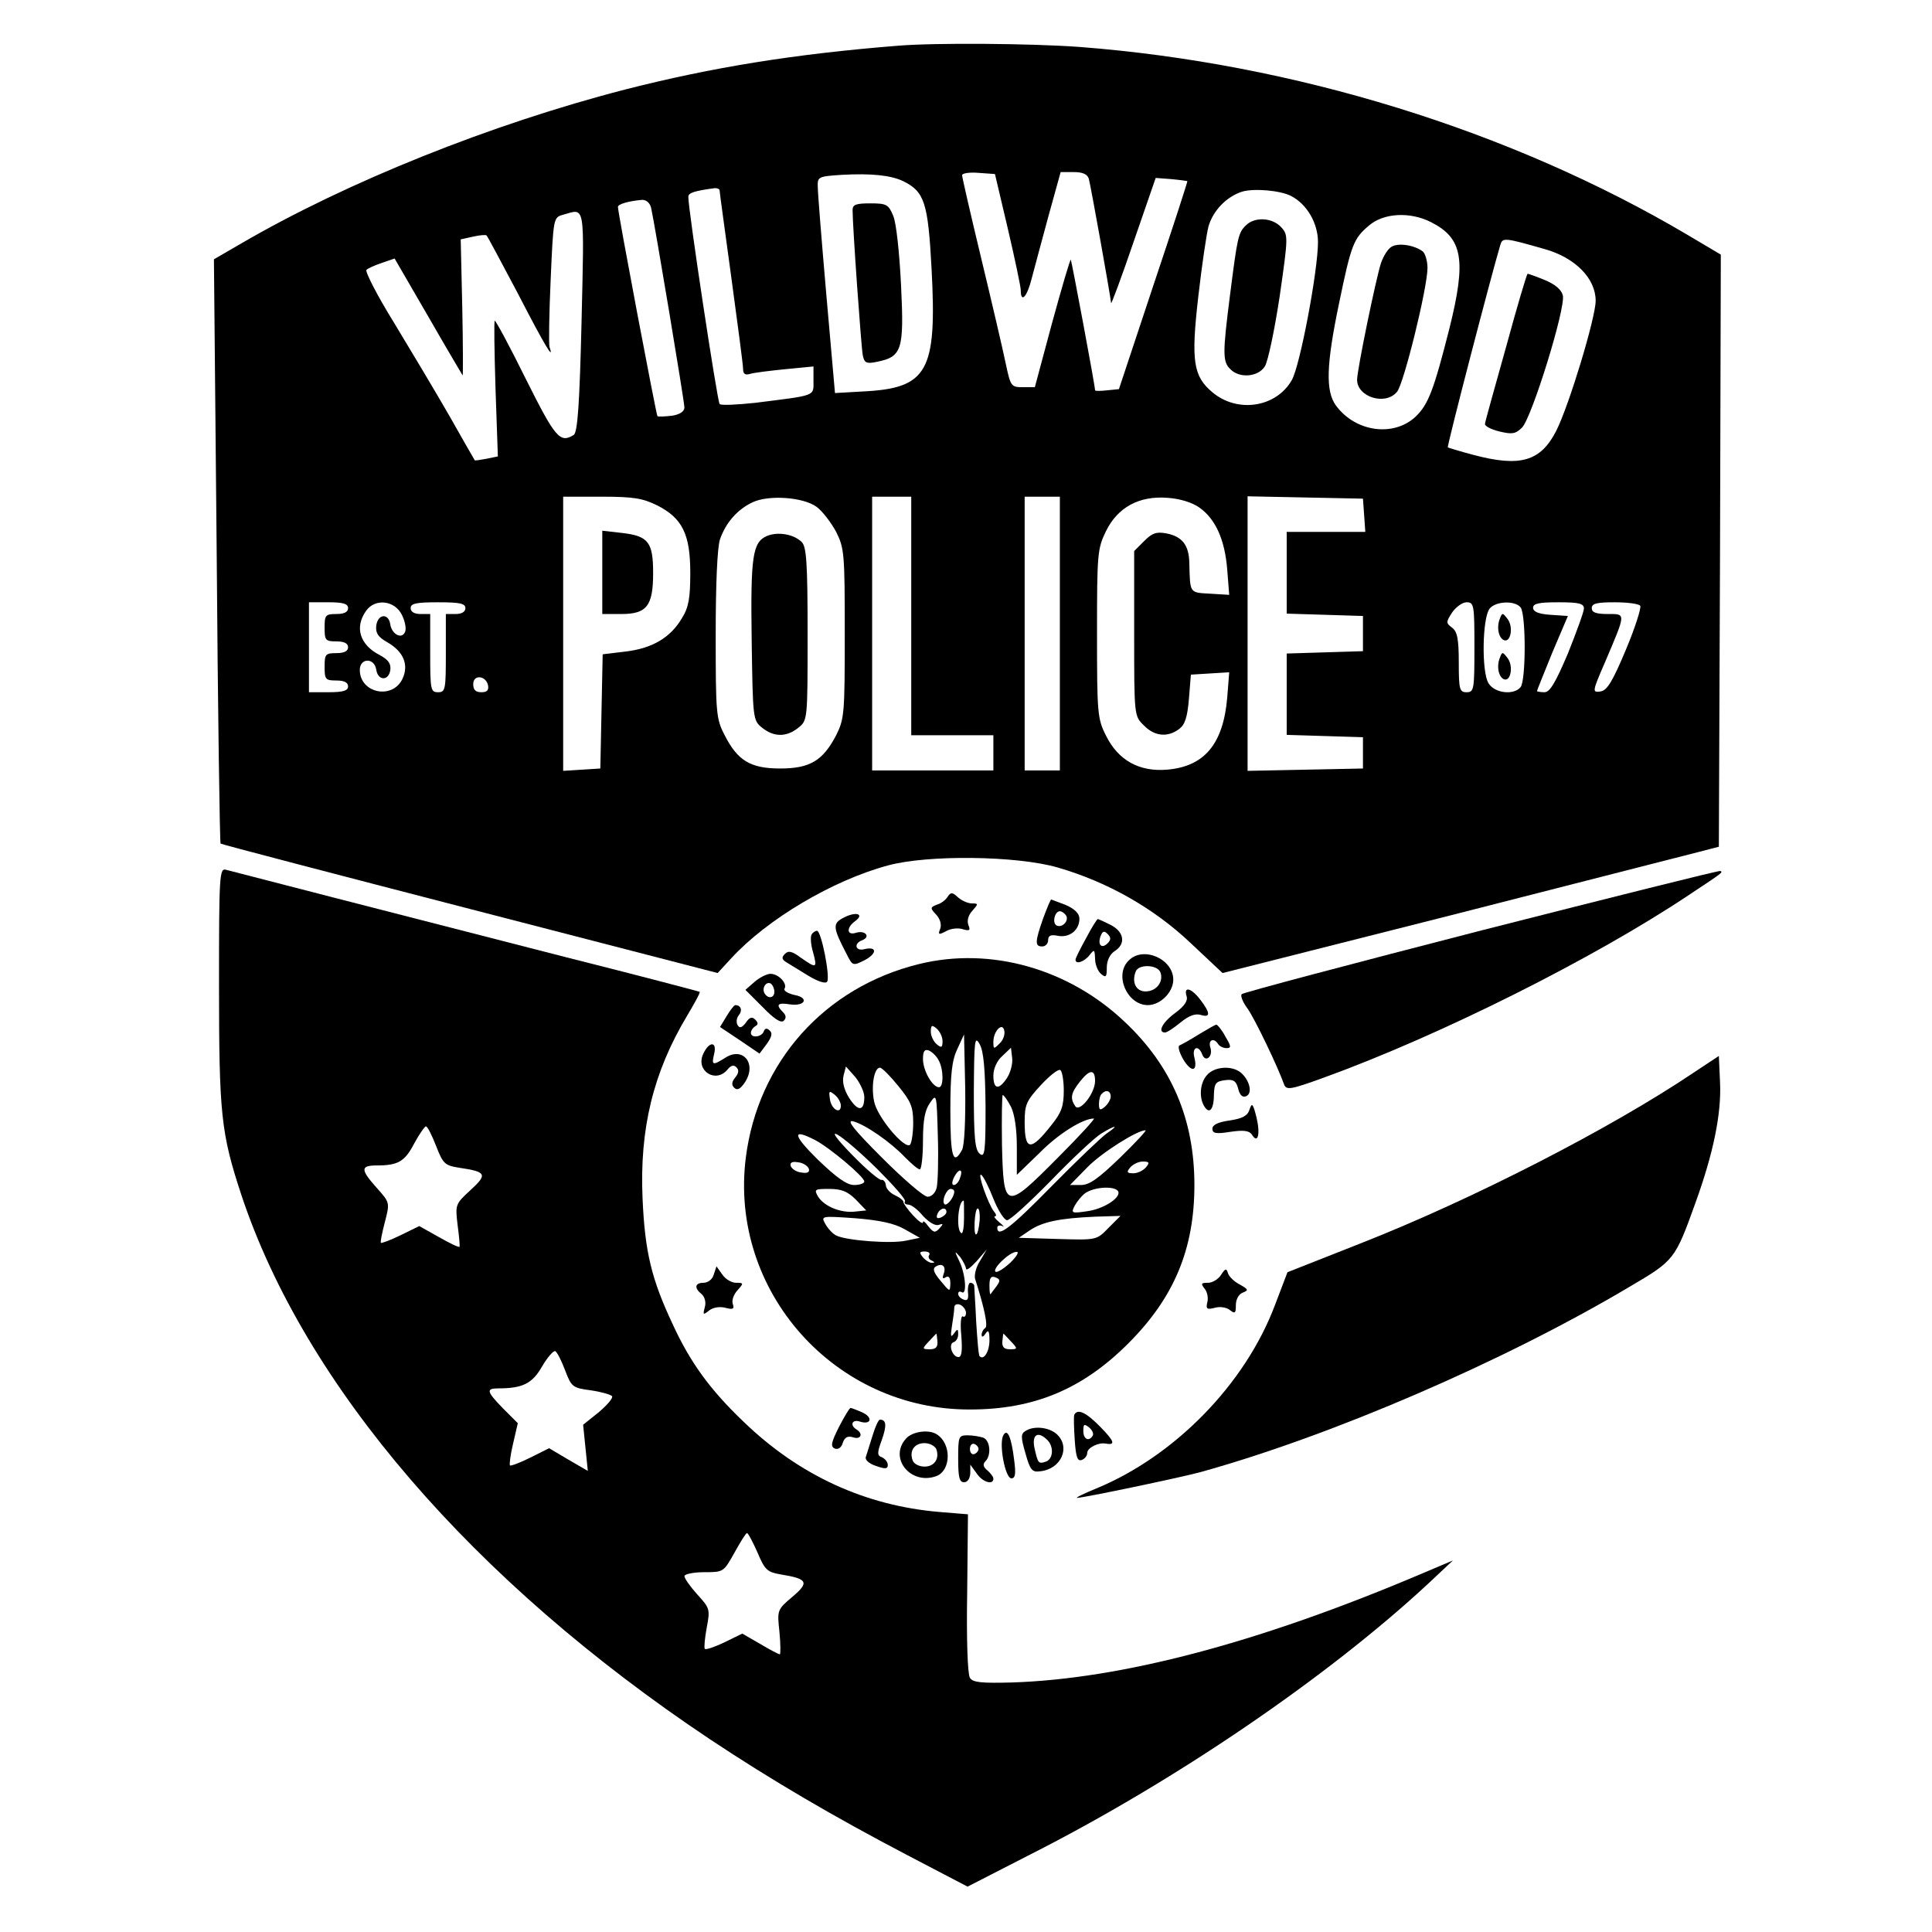 <?xml version="1.0" standalone="no"?>
<!DOCTYPE svg PUBLIC "-//W3C//DTD SVG 20010904//EN"
 "http://www.w3.org/TR/2001/REC-SVG-20010904/DTD/svg10.dtd">
<svg version="1.0" xmlns="http://www.w3.org/2000/svg"
 width="494pt" height="494pt" viewBox="0 0 494 494"
 preserveAspectRatio="xMidYMid meet">
<g transform="translate(0,494) scale(0.1,-0.1)"
fill="#000000" stroke="none">
<path d="M2295 4823 c-263 -21 -474 -55 -697 -112 -341 -88 -711 -236 -982
-394 l-69 -40 7 -745 c3 -410 8 -747 10 -749 2 -2 289 -77 637 -167 l634 -164
35 38 c92 100 259 199 400 237 102 28 330 25 434 -5 128 -37 246 -104 340
-193 l82 -77 585 148 c321 82 607 155 634 162 l50 13 3 757 2 757 -86 51
c-452 267 -1006 438 -1554 480 -124 9 -370 11 -465 3z m14 -346 c55 -27 64
-55 73 -225 14 -263 -10 -305 -177 -313 l-70 -4 -22 250 c-12 138 -22 262 -22
277 -1 26 1 27 62 31 75 4 124 -1 156 -16z m268 -122 c18 -77 33 -148 33 -157
0 -34 16 -18 28 30 7 26 26 98 43 160 l31 112 33 0 c23 0 35 -5 39 -17 5 -18
55 -297 57 -318 0 -5 26 64 57 155 l57 165 40 -3 c22 -2 41 -5 41 -5 1 -1 -38
-121 -87 -267 l-88 -265 -30 -3 c-17 -2 -31 -2 -31 0 0 12 -60 331 -62 334 -2
1 -23 -71 -48 -162 l-44 -164 -31 0 c-30 0 -31 2 -44 63 -7 34 -35 154 -62
266 -27 112 -49 208 -49 213 0 5 19 8 42 6 l42 -3 33 -140z m-737 98 c0 -5 14
-105 30 -223 16 -118 30 -223 30 -233 0 -13 5 -17 18 -13 9 3 50 8 90 12 l72
7 0 -36 c0 -41 9 -37 -149 -57 -47 -5 -88 -7 -91 -3 -6 7 -81 502 -80 530 0
10 16 15 68 22 6 0 12 -2 12 -6z m1461 -14 c41 -21 69 -70 69 -118 0 -73 -46
-317 -67 -353 -40 -70 -139 -85 -203 -31 -49 41 -55 80 -36 245 9 79 21 160
26 179 12 41 46 76 86 89 31 9 98 3 125 -11z m-1636 -31 c10 -46 85 -495 85
-510 0 -10 -12 -18 -32 -21 -18 -2 -35 -3 -37 -1 -3 3 -101 520 -101 535 0 7
27 15 62 18 11 0 20 -8 23 -21z m-178 -290 c-5 -208 -10 -284 -20 -290 -35
-22 -47 -8 -122 142 -41 83 -77 150 -80 150 -2 0 -1 -78 2 -174 l6 -173 -29
-6 c-16 -3 -30 -5 -30 -4 -1 1 -30 52 -64 112 -35 61 -99 168 -142 239 -44 71
-75 132 -71 136 4 4 22 12 40 18 l32 11 87 -150 c47 -82 87 -149 87 -149 1 0
1 78 -1 174 l-4 174 32 7 c17 4 33 5 34 3 2 -1 38 -69 81 -150 68 -132 93
-173 80 -135 -2 6 -1 84 3 172 7 159 7 159 32 166 57 16 54 33 47 -273z m2172
254 c81 -41 91 -96 47 -272 -40 -158 -54 -194 -86 -225 -56 -53 -154 -40 -204
28 -27 37 -25 104 8 262 31 150 37 165 76 198 38 33 106 36 159 9z m291 -69
c78 -22 130 -75 130 -132 0 -43 -68 -268 -101 -333 -40 -78 -92 -93 -212 -61
-34 9 -63 18 -65 19 -3 2 111 440 134 517 6 20 9 20 114 -10z m-2270 -655 c65
-33 85 -74 85 -173 0 -63 -4 -88 -21 -115 -29 -50 -76 -78 -145 -86 l-58 -7
-3 -146 -3 -146 -47 -3 -48 -3 0 350 0 351 98 0 c82 0 105 -4 142 -22z m408
-4 c15 -11 37 -40 50 -64 21 -42 22 -56 22 -260 0 -204 -1 -218 -22 -260 -34
-65 -67 -85 -143 -85 -76 0 -109 20 -142 85 -22 42 -23 56 -23 256 0 131 4
224 11 245 15 43 45 77 84 95 41 19 129 13 163 -12z m242 -279 l0 -305 105 0
105 0 0 -45 0 -45 -155 0 -155 0 0 350 0 350 50 0 50 0 0 -305z m380 -45 l0
-350 -45 0 -45 0 0 350 0 350 45 0 45 0 0 -350z m357 322 c41 -29 65 -82 71
-159 l5 -64 -49 3 c-53 3 -51 0 -53 79 -1 45 -18 67 -58 75 -26 5 -37 1 -57
-19 l-26 -26 0 -211 c0 -211 0 -211 25 -235 27 -28 61 -31 90 -9 15 11 21 30
25 77 l5 62 49 3 49 3 -5 -64 c-10 -119 -58 -177 -154 -185 -71 -6 -125 24
-156 87 -22 43 -23 58 -23 261 0 204 1 217 23 262 30 61 85 91 158 85 31 -2
63 -12 81 -25z m421 -19 l3 -43 -100 0 -101 0 0 -105 0 -104 98 -3 97 -3 0
-45 0 -45 -97 -3 -98 -3 0 -104 0 -104 98 -3 97 -3 0 -40 0 -40 -147 -3 -148
-3 0 351 0 351 148 -3 147 -3 3 -42z m-2598 -238 c0 -10 -10 -15 -30 -15 -28
0 -30 -3 -30 -35 0 -32 2 -35 30 -35 20 0 30 -5 30 -15 0 -10 -10 -15 -30 -15
-28 0 -30 -3 -30 -35 0 -32 2 -35 30 -35 20 0 30 -5 30 -15 0 -11 -12 -15 -50
-15 l-50 0 0 115 0 115 50 0 c38 0 50 -4 50 -15z m138 -18 c8 -16 11 -35 8
-42 -8 -21 -34 -7 -38 18 -4 30 -32 28 -36 -3 -2 -19 5 -29 28 -42 42 -24 56
-58 39 -94 -26 -54 -109 -36 -109 23 0 31 37 32 42 1 4 -29 32 -30 36 -1 2 16
-5 26 -27 38 -51 26 -65 71 -35 113 23 33 74 27 92 -11z m162 18 c0 -9 -9 -15
-25 -15 l-25 0 0 -100 c0 -93 -1 -100 -20 -100 -19 0 -20 7 -20 100 l0 100
-25 0 c-16 0 -25 6 -25 15 0 12 14 15 70 15 56 0 70 -3 70 -15z m2580 -100 c0
-108 -1 -115 -20 -115 -18 0 -20 7 -20 76 0 61 -4 79 -17 89 -16 12 -16 14 0
39 10 14 26 26 37 26 19 0 20 -7 20 -115z m118 102 c14 -17 14 -187 0 -204
-17 -21 -66 -16 -82 10 -18 29 -16 167 3 191 16 19 64 21 79 3z m162 -3 c0 -8
-19 -60 -41 -115 -32 -75 -46 -99 -60 -99 -11 0 -19 2 -19 3 0 2 18 46 39 98
l40 94 -45 3 c-30 2 -44 8 -44 18 0 11 15 14 65 14 52 0 65 -3 65 -16z m144 7
c3 -5 -13 -56 -37 -113 -34 -81 -48 -104 -65 -106 -21 -3 -21 -1 12 75 54 127
54 123 7 123 -30 0 -41 4 -41 15 0 12 13 15 59 15 33 0 62 -4 65 -9z m-2946
-204 c2 -12 -3 -17 -17 -17 -15 0 -21 6 -21 21 0 25 33 22 38 -4z"/>
<path d="M2180 4403 c0 -42 22 -350 26 -371 4 -20 9 -23 37 -17 63 13 69 30
61 194 -4 82 -12 160 -20 179 -12 29 -17 32 -58 32 -37 0 -46 -3 -46 -17z"/>
<path d="M3186 4364 c-20 -19 -22 -30 -41 -179 -19 -149 -19 -170 1 -189 23
-24 71 -20 88 7 8 12 25 93 38 179 22 153 22 157 4 177 -23 25 -68 27 -90 5z"/>
<path d="M3558 4309 c-9 -5 -21 -24 -27 -42 -13 -40 -61 -273 -61 -298 0 -44
72 -67 102 -31 17 19 78 266 78 317 0 18 -6 37 -12 42 -21 16 -62 23 -80 12z"/>
<path d="M3851 4053 c-29 -104 -54 -192 -54 -197 -1 -5 15 -14 36 -19 33 -8
42 -7 59 10 25 26 112 306 104 338 -4 15 -20 28 -46 39 -22 9 -42 16 -44 16
-2 0 -27 -84 -55 -187z"/>
<path d="M1540 3476 l0 -106 49 0 c65 0 81 21 81 105 0 78 -12 94 -77 102
l-53 6 0 -107z"/>
<path d="M1962 3570 c-38 -16 -43 -51 -40 -268 3 -200 3 -204 27 -223 30 -24
62 -24 92 0 24 19 24 20 24 240 0 183 -3 223 -15 235 -20 20 -60 27 -88 16z"/>
<path d="M3835 3358 c-9 -22 -3 -50 11 -55 17 -6 24 34 9 54 -13 17 -14 17
-20 1z"/>
<path d="M3835 3258 c-9 -22 -3 -50 11 -55 17 -6 24 34 9 54 -13 17 -14 17
-20 1z"/>
<path d="M560 2423 c0 -332 5 -380 57 -538 162 -488 591 -987 1198 -1392 158
-105 315 -197 504 -296 l155 -81 160 82 c371 188 759 453 1016 691 l65 61 -85
-36 c-413 -175 -763 -267 -1043 -276 -78 -2 -100 0 -107 12 -6 9 -9 101 -7
216 l2 202 -73 6 c-190 16 -359 94 -500 230 -86 82 -137 152 -182 250 -54 115
-71 184 -77 321 -8 178 27 323 114 468 19 32 34 59 32 61 -2 1 -157 42 -344
89 -441 113 -845 217 -867 223 -17 5 -18 -14 -18 -293z m555 -413 c18 -46 22
-50 60 -56 69 -10 72 -17 28 -57 -39 -36 -39 -37 -33 -89 4 -29 6 -54 5 -56
-2 -2 -25 9 -53 25 l-50 28 -47 -23 c-26 -13 -49 -21 -51 -20 -2 2 3 26 10 53
13 50 13 50 -21 88 -41 46 -42 57 0 57 55 0 72 10 96 56 13 24 27 44 30 44 4
0 15 -22 26 -50z m330 -574 c16 -42 19 -45 66 -51 27 -4 51 -11 54 -15 3 -5
-13 -23 -34 -41 l-40 -32 6 -59 6 -59 -50 29 -49 29 -48 -24 c-26 -13 -50 -22
-52 -20 -2 2 1 27 8 56 l12 52 -37 37 c-43 44 -45 52 -13 52 62 0 87 12 112
56 14 24 30 42 34 39 5 -3 16 -25 25 -49z m492 -466 c19 -45 25 -50 61 -56 67
-11 72 -20 28 -57 -39 -33 -39 -34 -33 -90 3 -31 3 -57 1 -57 -3 0 -26 12 -51
27 l-45 26 -45 -22 c-25 -12 -48 -20 -51 -17 -2 3 0 27 5 54 9 47 8 50 -24 85
-18 20 -33 41 -33 47 0 5 23 10 50 10 50 0 50 0 78 50 15 27 29 50 32 50 3 0
15 -23 27 -50z"/>
<path d="M3788 2561 c-334 -86 -610 -159 -613 -163 -4 -4 3 -21 15 -37 19 -27
77 -148 93 -193 6 -16 15 -15 103 17 295 107 689 304 933 467 89 59 86 57 80
61 -2 2 -277 -67 -611 -152z"/>
<path d="M2423 2647 c-4 -7 -16 -17 -27 -20 -18 -7 -18 -9 -2 -26 10 -11 14
-25 10 -36 -6 -15 -4 -16 15 -6 12 7 31 9 43 5 17 -5 20 -3 14 11 -4 11 0 25
10 36 16 18 16 19 -1 19 -10 0 -26 7 -36 16 -14 13 -18 13 -26 1z"/>
<path d="M2667 2591 c-21 -60 -21 -71 -2 -71 8 0 15 7 15 16 0 12 7 15 26 11
29 -5 54 15 54 44 0 13 -12 25 -35 35 -19 7 -36 14 -37 14 -2 0 -11 -22 -21
-49z m59 8 c8 -14 -11 -33 -25 -25 -11 7 -4 36 9 36 5 0 12 -5 16 -11z"/>
<path d="M2158 2594 c-30 -15 -29 -25 7 -94 15 -30 16 -30 46 -15 32 17 32 36
-1 28 -23 -6 -28 15 -5 23 22 9 7 26 -16 19 -24 -8 -26 13 -2 30 24 18 2 25
-29 9z"/>
<path d="M2777 2541 c-15 -27 -27 -51 -27 -55 0 -13 23 -5 36 12 12 15 13 15
14 -9 0 -15 7 -32 15 -39 13 -11 15 -8 15 16 0 18 8 34 20 42 29 18 25 49 -10
67 -16 8 -31 15 -33 15 -2 0 -16 -22 -30 -49z m55 -13 c-15 -15 -26 -4 -18 18
5 13 9 15 18 6 9 -9 9 -15 0 -24z"/>
<path d="M2075 2550 c-3 -5 -2 -26 4 -45 11 -41 9 -42 -31 -14 -23 17 -32 19
-41 10 -9 -9 -8 -14 3 -21 8 -5 34 -21 57 -35 25 -15 44 -21 48 -15 8 13 -15
130 -26 130 -4 0 -11 -4 -14 -10z"/>
<path d="M2886 2484 c-38 -37 -4 -114 49 -114 32 0 65 33 65 65 0 53 -77 87
-114 49z m81 -30 c9 -24 -10 -49 -38 -49 -24 0 -36 23 -25 51 7 19 55 18 63
-2z"/>
<path d="M2350 2475 c-241 -59 -412 -250 -443 -495 -43 -341 227 -645 573
-644 164 0 288 52 405 169 117 117 169 241 169 405 0 168 -58 304 -178 417
-143 136 -343 193 -526 148z m60 -197 c0 -17 -3 -18 -15 -8 -8 7 -15 21 -15
32 0 17 3 18 15 8 8 -7 15 -21 15 -32z m146 -6 c-15 -15 -16 -15 -16 4 0 28
24 52 28 28 2 -9 -3 -24 -12 -32z m-96 -272 c-23 -42 -30 -18 -30 100 0 94 4
129 18 158 l17 37 3 -138 c1 -83 -2 -145 -8 -157z m60 111 c0 -117 -2 -132
-15 -121 -12 10 -15 41 -15 159 1 132 2 144 15 121 10 -18 14 -62 15 -159z
m-120 118 c13 -23 13 -69 1 -69 -17 0 -41 43 -41 72 0 20 4 26 15 22 9 -4 20
-15 25 -25z m175 -45 c-21 -32 -35 -30 -35 6 0 17 9 38 23 50 l22 21 3 -26 c2
-14 -4 -37 -13 -51z m-365 -49 c0 -37 -16 -38 -39 -2 -13 21 -18 41 -14 57 l6
23 24 -27 c12 -15 23 -38 23 -51z m87 28 c32 -39 38 -53 38 -94 0 -26 -4 -51
-8 -56 -14 -13 -85 72 -92 111 -8 39 0 86 15 86 5 0 26 -21 47 -47z m423 -12
c0 -39 -6 -56 -31 -87 -54 -69 -69 -67 -69 7 0 44 4 54 41 94 23 25 45 42 50
39 5 -3 9 -27 9 -53z m80 25 c0 -32 -40 -82 -51 -64 -13 20 -11 33 12 62 25
32 39 33 39 2z m-650 -63 c0 -24 -25 -9 -28 17 -3 21 -2 22 12 11 9 -7 16 -20
16 -28z m690 23 c0 -7 -7 -19 -15 -26 -12 -10 -15 -9 -15 7 0 11 3 23 7 26 11
12 23 8 23 -7z m-445 -233 c-3 -13 -13 -23 -23 -23 -10 0 -62 45 -117 100 -71
71 -92 97 -74 93 31 -8 96 -53 133 -92 17 -17 33 -31 38 -31 4 0 8 33 8 73 0
53 5 79 18 97 17 25 17 23 20 -85 2 -60 0 -120 -3 -132z m190 207 c9 -18 15
-56 15 -102 l0 -72 58 56 c48 49 111 88 139 88 4 0 -37 -45 -92 -100 -135
-136 -139 -135 -143 33 -1 70 0 127 2 127 3 0 12 -13 21 -30z m245 -68 c-13
-9 -77 -70 -140 -134 -107 -109 -140 -134 -140 -107 0 5 6 7 13 4 6 -4 3 1 -7
9 -11 9 -16 16 -12 16 5 0 3 6 -3 13 -14 18 -43 99 -32 93 5 -3 19 -30 31 -61
12 -30 28 -55 35 -55 8 0 58 46 112 101 54 56 112 110 128 120 37 23 49 24 15
1z m-588 -90 c42 -42 75 -79 72 -84 -3 -4 1 -8 8 -8 8 0 25 -13 38 -29 15 -16
31 -26 40 -23 12 4 13 3 2 -9 -11 -12 -15 -11 -28 5 -8 11 -14 16 -14 11 0 -6
-11 2 -25 17 -14 15 -25 31 -25 34 1 4 -9 12 -22 18 -13 6 -23 18 -23 26 -1 8
-6 14 -11 13 -6 -1 -40 28 -75 64 -88 90 -34 60 63 -35z m622 28 c-55 -53 -78
-70 -100 -70 l-28 0 44 45 c37 38 128 95 149 95 4 0 -26 -32 -65 -70z m-780
45 c37 -19 126 -94 126 -106 0 -5 -12 -9 -26 -9 -19 0 -45 19 -93 65 -64 63
-67 81 -7 50z m-16 -73 c3 -9 -3 -13 -19 -10 -12 1 -24 9 -27 16 -3 9 3 13 19
10 12 -1 24 -9 27 -16z m862 3 c-7 -8 -21 -15 -32 -15 -17 0 -18 3 -8 15 7 8
21 15 32 15 17 0 18 -3 8 -15z m-476 -29 c-3 -9 -10 -16 -15 -16 -6 0 -5 9 1
21 13 24 24 20 14 -5z m406 -36 c0 -17 -42 -42 -80 -47 -40 -6 -42 -5 -32 14
6 11 17 24 24 30 24 20 88 22 88 3z m-672 -17 l27 -28 -29 -3 c-36 -4 -78 13
-94 38 -11 19 -9 20 28 20 31 0 47 -6 68 -27z m252 20 c0 -14 -19 -38 -25 -32
-8 8 5 39 16 39 5 0 9 -3 9 -7z m25 -67 c0 -24 -3 -42 -7 -39 -14 8 -8 83 6
83 1 0 1 -20 1 -44z m-45 15 c0 -5 -7 -11 -14 -14 -10 -4 -13 -1 -9 9 6 15 23
19 23 5z m85 -21 c-4 -45 -15 -50 -13 -6 1 20 4 36 8 36 4 0 6 -14 5 -30z
m-192 -23 l39 -22 -34 -7 c-38 -9 -155 0 -180 13 -10 5 -22 19 -28 30 -11 20
-10 20 77 14 62 -5 100 -13 126 -28z m521 3 c-30 -31 -30 -31 -130 -28 l-99 3
28 19 c33 22 76 31 167 35 l65 2 -31 -31z m-458 -69 c-4 -5 0 -12 6 -14 8 -4
9 -6 2 -6 -6 -1 -17 6 -24 14 -10 12 -9 15 4 15 10 0 15 -4 12 -9z m94 -35 c1
-6 12 3 27 19 l26 30 -17 -29 c-10 -15 -15 -35 -13 -45 24 -75 34 -122 26
-127 -5 -3 -9 -11 -9 -17 0 -7 4 -6 10 3 7 11 10 7 10 -17 0 -28 -14 -52 -25
-41 -3 2 -6 42 -9 89 -2 46 -5 87 -5 92 -1 4 -5 7 -10 7 -4 0 -7 -11 -6 -24 2
-18 -1 -23 -11 -19 -8 3 -14 9 -14 15 0 5 4 7 9 4 14 -9 10 46 -6 79 -13 27
-13 28 2 11 8 -11 15 -25 15 -30z m114 16 c-16 -15 -33 -26 -38 -24 -11 6 35
51 53 51 8 1 1 -11 -15 -27z m-171 -29 c-4 -11 -3 -14 5 -9 8 5 12 -1 12 -16
-1 -22 -1 -22 -25 7 -17 20 -21 31 -13 36 17 11 28 1 21 -18z m135 -32 c-7 -9
-14 -18 -15 -20 -2 -2 -3 8 -3 22 0 20 4 25 15 21 13 -5 13 -9 3 -23z m-78
-68 c0 -8 -4 -12 -8 -9 -5 3 -7 -19 -4 -49 3 -38 1 -55 -7 -55 -16 0 -27 33
-13 38 7 2 12 11 12 20 0 15 -2 15 -11 2 -8 -11 -9 -7 -5 19 3 18 6 40 6 47 0
8 6 11 15 8 8 -4 15 -13 15 -21z m-73 -73 c1 -14 -4 -20 -19 -20 -20 0 -21 1
-3 20 10 11 19 20 19 20 1 0 2 -9 3 -20z m188 0 c18 -19 17 -20 -3 -20 -15 0
-20 6 -19 20 1 11 2 20 3 20 0 0 9 -9 19 -20z"/>
<path d="M1930 2430 l-24 -21 44 -44 c29 -30 47 -42 54 -35 7 7 6 14 -2 22
-19 19 -14 25 17 20 40 -6 51 17 12 24 -17 4 -28 11 -25 16 8 13 -15 38 -36
38 -9 0 -27 -9 -40 -20z m50 -26 c0 -16 -16 -19 -25 -4 -8 13 4 32 16 25 5 -4
9 -13 9 -21z"/>
<path d="M3034 2393 c4 -12 -6 -26 -29 -43 -33 -24 -46 -50 -26 -50 5 0 23 12
40 26 21 17 37 23 51 19 26 -8 25 5 -1 39 -23 30 -43 35 -35 9z"/>
<path d="M1858 2342 l-17 -28 51 -34 50 -34 18 24 c13 18 16 28 8 35 -7 7 -12
6 -15 -2 -5 -15 -33 -18 -33 -4 0 6 5 13 11 17 8 4 8 9 0 17 -8 8 -15 6 -24
-8 -10 -13 -16 -15 -21 -6 -4 6 -3 18 3 25 10 12 6 26 -9 26 -3 0 -13 -13 -22
-28z"/>
<path d="M3065 2295 c-22 -14 -44 -26 -49 -28 -5 -2 -1 -17 9 -35 21 -35 38
-33 29 4 -7 26 10 34 20 8 8 -22 28 -6 21 17 -7 20 9 27 20 9 3 -5 13 -10 21
-10 13 0 12 5 -3 30 -9 17 -20 30 -23 30 -3 0 -23 -12 -45 -25z"/>
<path d="M1798 2245 c-20 -43 32 -76 62 -40 9 11 16 13 23 6 7 -7 6 -15 -3
-26 -9 -11 -10 -19 -3 -26 8 -8 16 -4 28 14 31 48 -6 92 -51 62 -32 -20 -35
-19 -28 10 8 33 -13 33 -28 0z"/>
<path d="M4330 2197 c-211 -142 -565 -324 -853 -437 l-185 -73 -32 -84 c-76
-202 -256 -386 -457 -469 -32 -13 -54 -24 -49 -24 16 0 260 51 316 66 335 93
776 283 1097 474 114 67 116 69 168 214 46 127 67 229 63 309 l-3 67 -65 -43z"/>
<path d="M3087 2192 c-19 -20 -22 -59 -7 -82 13 -20 24 -6 24 33 1 27 5 32 28
35 22 3 29 -2 34 -22 4 -16 11 -23 20 -19 18 7 9 42 -14 61 -23 18 -66 15 -85
-6z"/>
<path d="M3195 2103 c-5 -16 -18 -23 -51 -28 -29 -4 -44 -11 -44 -21 0 -12 9
-14 46 -8 34 5 48 3 55 -7 15 -25 22 0 12 43 -9 36 -12 40 -18 21z"/>
<path d="M1825 1681 c-3 -12 -15 -21 -26 -21 -22 0 -25 -13 -5 -29 8 -7 12
-21 8 -34 -5 -19 -4 -20 11 -8 10 8 27 11 42 7 19 -5 23 -3 19 9 -4 9 2 25 11
35 17 19 17 20 -3 20 -11 0 -27 9 -35 21 l-15 21 -7 -21z"/>
<path d="M3122 1680 c-7 -11 -22 -20 -33 -20 -18 0 -19 -2 -9 -15 7 -8 10 -24
7 -35 -4 -17 -1 -19 19 -14 14 4 31 1 39 -6 13 -10 15 -8 15 13 0 14 7 28 18
32 15 6 14 8 -7 20 -14 7 -28 20 -31 29 -4 14 -7 13 -18 -4z"/>
<path d="M2145 1291 c-20 -40 -22 -50 -10 -55 8 -3 17 3 20 15 5 14 12 18 26
14 20 -7 27 9 9 20 -18 11 -11 27 9 20 29 -9 34 11 5 24 -14 6 -27 11 -29 11
-3 0 -16 -22 -30 -49z"/>
<path d="M2747 1323 c-2 -5 -1 -34 1 -65 3 -44 7 -55 18 -51 8 3 14 11 14 18
0 13 28 27 46 24 27 -5 24 5 -11 41 -37 38 -59 49 -68 33z m47 -54 c-10 -16
-24 -9 -24 12 0 18 2 19 15 9 8 -7 12 -16 9 -21z"/>
<path d="M2231 1269 c-7 -23 -15 -47 -17 -54 -3 -7 7 -17 25 -23 25 -9 31 -8
31 2 0 8 -7 16 -15 20 -12 4 -13 10 0 45 13 37 11 51 -5 51 -4 0 -12 -18 -19
-41z"/>
<path d="M2622 1281 c-12 -7 -12 -16 0 -57 12 -43 17 -49 38 -46 54 6 78 62
42 95 -20 18 -59 22 -80 8z m56 -23 c17 -17 15 -48 -3 -55 -20 -7 -21 -5 -30
35 -7 34 9 44 33 20z"/>
<path d="M2317 1262 c-46 -50 12 -121 78 -96 37 15 38 82 1 106 -20 14 -63 8
-79 -10z m77 -27 c9 -25 -5 -45 -30 -45 -14 0 -27 7 -30 15 -10 25 4 45 30 45
13 0 26 -7 30 -15z"/>
<path d="M2566 1271 c-13 -20 4 -111 20 -111 10 0 12 11 7 48 -7 57 -17 80
-27 63z"/>
<path d="M2450 1210 c0 -47 3 -60 15 -60 9 0 15 9 16 23 l0 22 16 -22 c15 -23
43 -31 43 -14 0 5 -7 14 -15 21 -11 9 -13 16 -5 24 15 15 12 53 -6 60 -9 3
-27 6 -40 6 -23 0 -24 -3 -24 -60z m52 25 c0 -5 -5 -11 -11 -13 -6 -2 -11 4
-11 13 0 9 5 15 11 13 6 -2 11 -8 11 -13z"/>
</g>
</svg>
